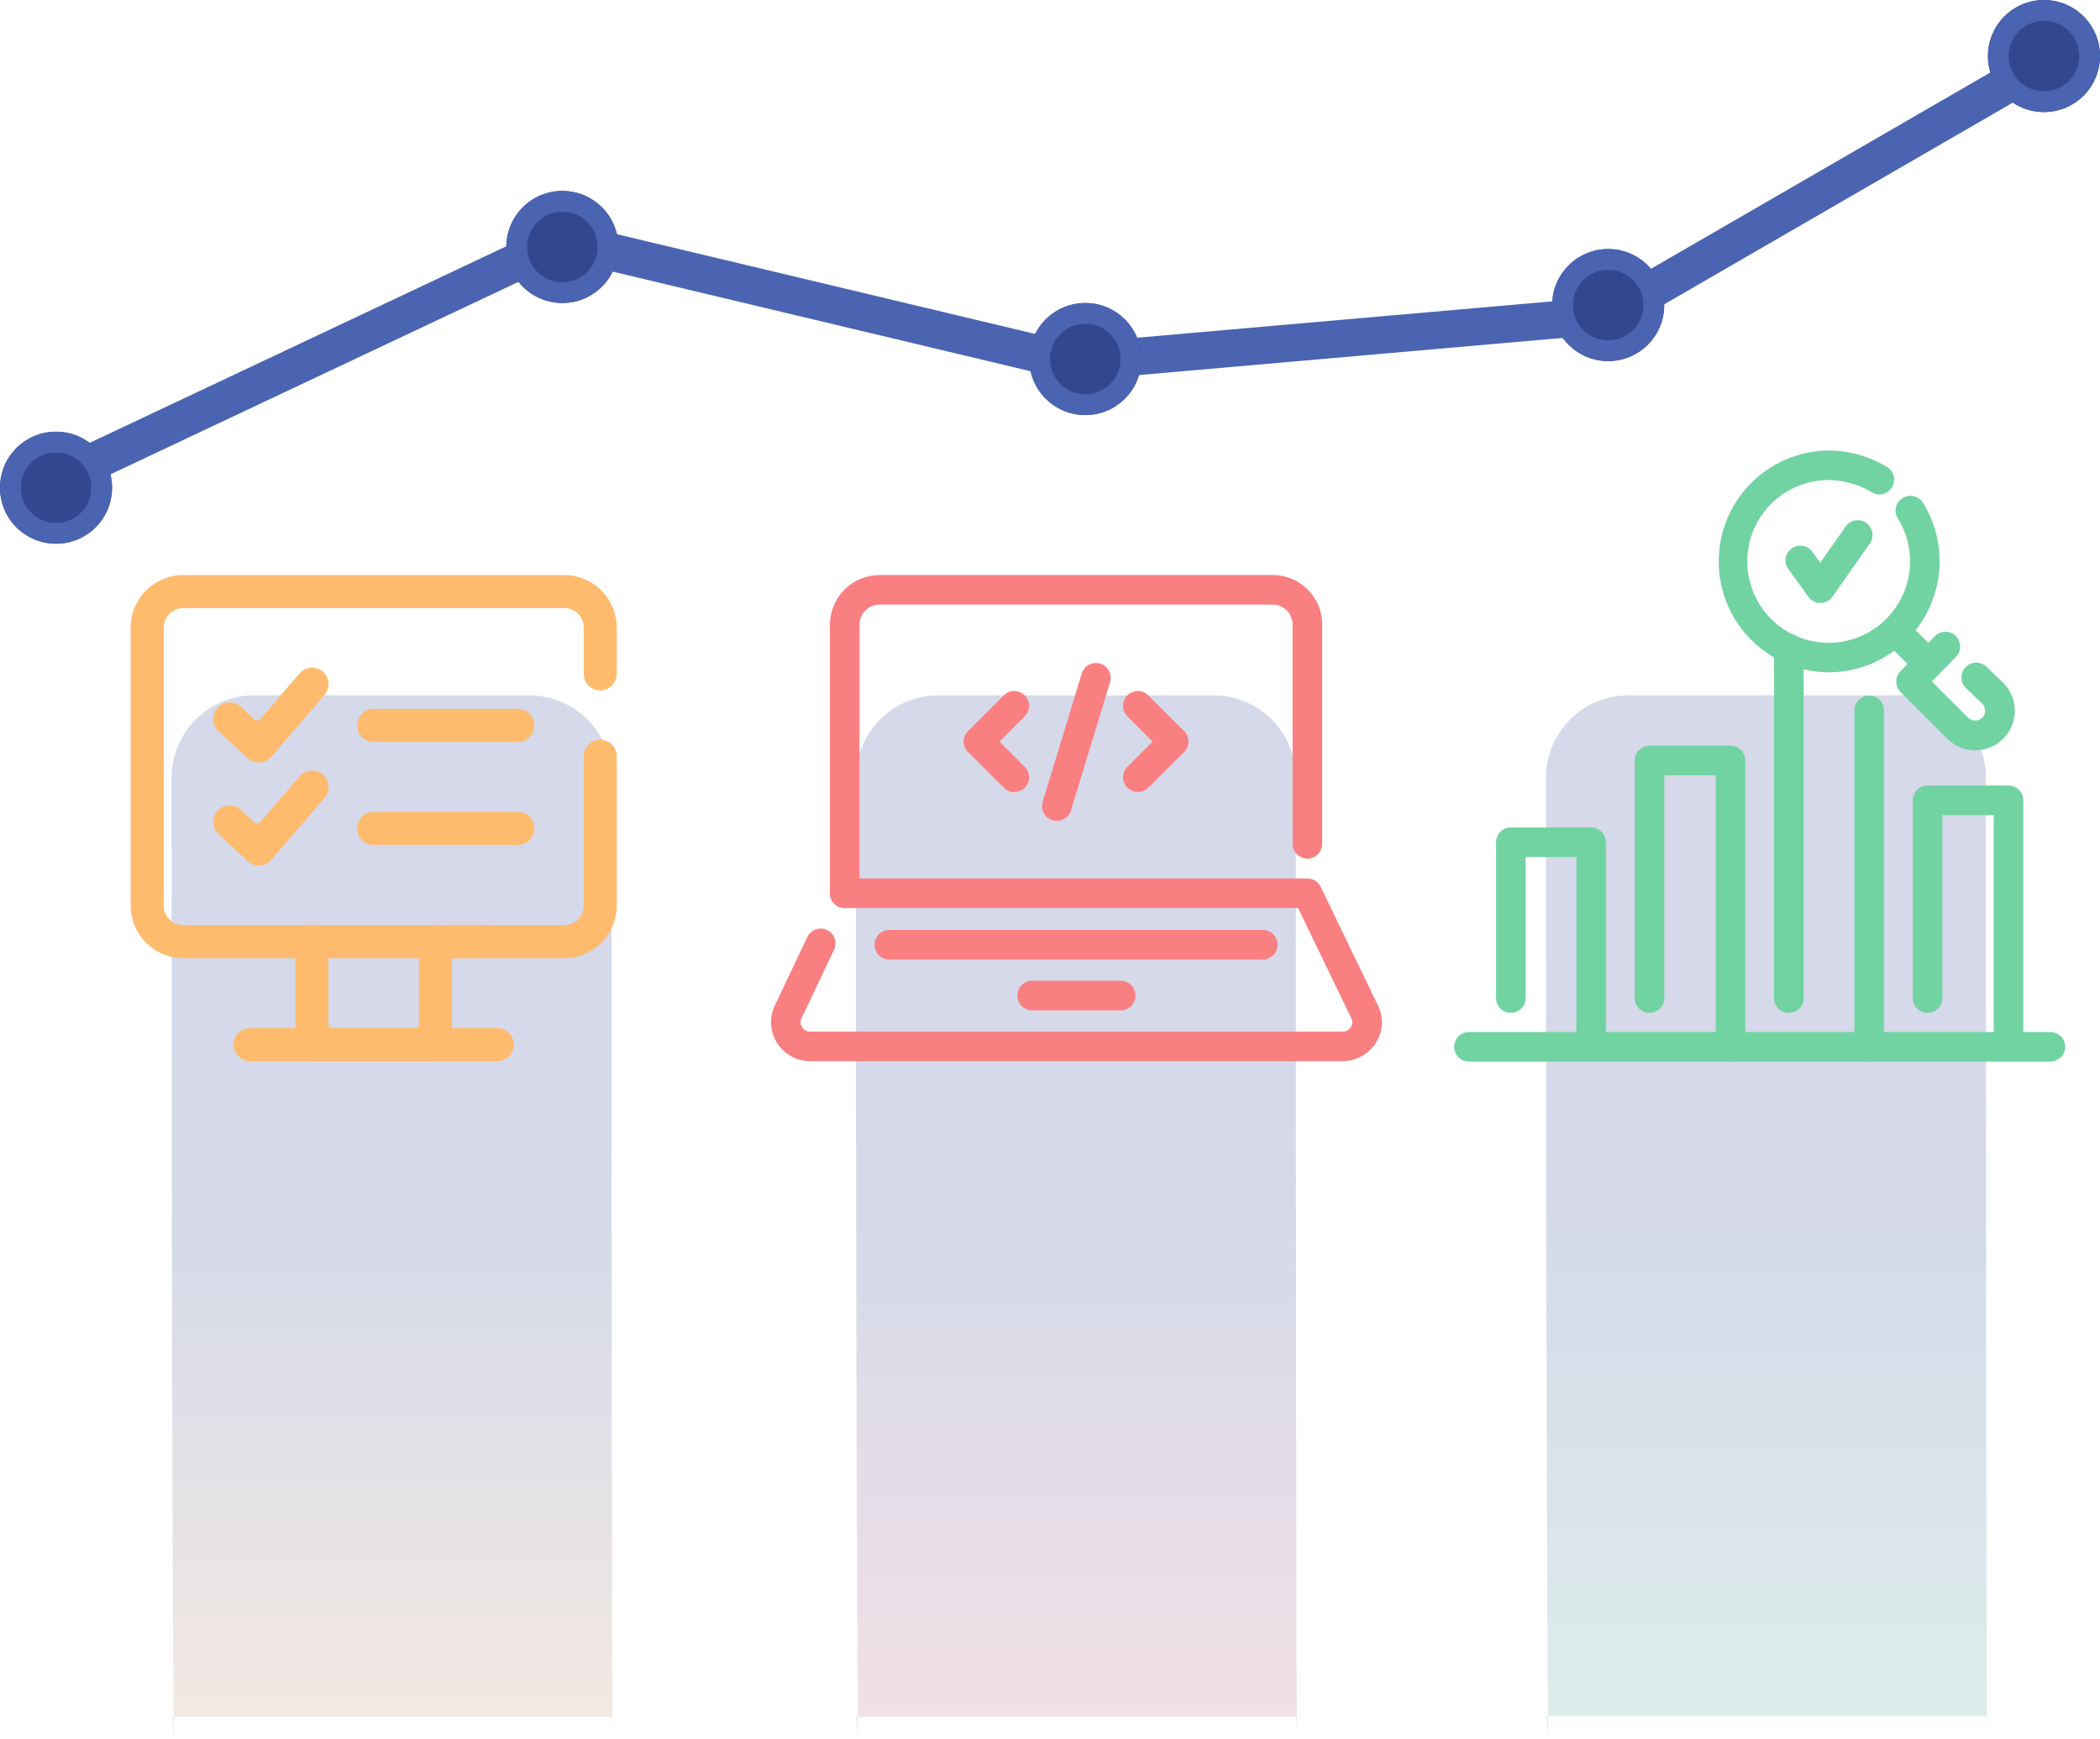 <svg xmlns="http://www.w3.org/2000/svg" xmlns:xlink="http://www.w3.org/1999/xlink" width="506" height="419.063" viewBox="0 0 506 419.063">
  <defs>
    <linearGradient id="linear-gradient" x1="0.5" y1="0.99" x2="0.5" y2="0.412" gradientUnits="objectBoundingBox">
      <stop offset="0" stop-color="#71d3a1"/>
      <stop offset="1" stop-color="#384d99"/>
    </linearGradient>
    <linearGradient id="linear-gradient-2" x1="0.5" y1="0.99" x2="0.5" y2="0.417" gradientUnits="objectBoundingBox">
      <stop offset="0" stop-color="#febb6e"/>
      <stop offset="1" stop-color="#384d99"/>
    </linearGradient>
    <linearGradient id="linear-gradient-3" x1="0.5" y1="0.99" x2="0.5" y2="0.415" gradientUnits="objectBoundingBox">
      <stop offset="0" stop-color="#fa7f81"/>
      <stop offset="1" stop-color="#384d99"/>
    </linearGradient>
  </defs>
  <g id="Grupo_4136" data-name="Grupo 4136" transform="translate(-704 -286.708)">
    <g id="Grupo_4017" data-name="Grupo 4017">
      <path id="Trazado_5679" data-name="Trazado 5679" d="M20,0H86a19.882,19.882,0,0,1,20,19.762c0,284.614.564,225.779,0,226.1H0c1.17,1.156,0,58.513,0-226.1A19.882,19.882,0,0,1,20,0Z" transform="translate(1076.506 454.23)" opacity="0.211" fill="url(#linear-gradient)"/>
      <path id="Trazado_5680" data-name="Trazado 5680" d="M20,0H86a19.882,19.882,0,0,1,20,19.762c0,284.614.564,226.034,0,226.356H0c1.17,1.156,0,58.258,0-226.356A19.882,19.882,0,0,1,20,0Z" transform="translate(745.343 454.23)" opacity="0.211" fill="url(#linear-gradient-2)"/>
      <path id="Trazado_5681" data-name="Trazado 5681" d="M20,0H86a19.882,19.882,0,0,1,20,19.762c0,284.614.564,226.034,0,226.356H0c1.17,1.156,0,58.258,0-226.356A19.882,19.882,0,0,1,20,0Z" transform="translate(910.235 454.23)" opacity="0.211" fill="url(#linear-gradient-3)"/>
      <g id="Grupo_3975" data-name="Grupo 3975" transform="translate(890.506 426)">
        <path id="Trazado_5691" data-name="Trazado 5691" d="M2185.718,450.074H2057.531a8.646,8.646,0,0,1-7.81-12.507l7.75-16.326a2.814,2.814,0,0,1,5.083,2.416l-7.776,16.377a2.821,2.821,0,0,0,.163,3.072,2.885,2.885,0,0,0,2.59,1.35h128.187a3.053,3.053,0,0,0,2.661-1.453,2.743,2.743,0,0,0,.117-2.917l-12.978-26.9H2065.8a2.809,2.809,0,1,1,0-5.619h111.486a2.808,2.808,0,0,1,2.532,1.59l13.728,28.452a8.393,8.393,0,0,1-.49,8.52A8.748,8.748,0,0,1,2185.718,450.074Z" transform="translate(-2048.77 -334.461)" fill="#fa7f81" stroke="#fa7f81" stroke-width="1.5"/>
        <path id="Trazado_5692" data-name="Trazado 5692" d="M2070.326,389.9a2.808,2.808,0,0,1-2.812-2.809V322.42a11.258,11.258,0,0,1,11.249-11.242h94.778a11.176,11.176,0,0,1,11.084,11.242v52.761a2.812,2.812,0,0,1-5.625,0V322.42a5.55,5.55,0,0,0-5.459-5.624h-94.778a5.631,5.631,0,0,0-5.625,5.624v64.671A2.808,2.808,0,0,1,2070.326,389.9Z" transform="translate(-2053.298 -311.178)" fill="#fa7f81" stroke="#fa7f81" stroke-width="1.5"/>
        <path id="Trazado_5693" data-name="Trazado 5693" d="M2174.484,429.548H2084.5a2.809,2.809,0,1,1,0-5.619h89.98a2.809,2.809,0,1,1,0,5.619Z" transform="translate(-2056.722 -338.414)" fill="#fa7f81" stroke="#fa7f81" stroke-width="1.5"/>
        <path id="Trazado_5694" data-name="Trazado 5694" d="M2151.2,445.686h-21.337a2.809,2.809,0,1,1,0-5.619H2151.2a2.809,2.809,0,1,1,0,5.619Z" transform="translate(-2067.679 -342.312)" fill="#fa7f81" stroke="#fa7f81" stroke-width="1.5"/>
        <path id="Trazado_5695" data-name="Trazado 5695" d="M2172.051,362.253a2.81,2.81,0,0,1-1.989-.821l-8.6-8.6a2.812,2.812,0,1,1,3.978-3.977l8.6,8.6a2.809,2.809,0,0,1-1.989,4.8Z" transform="translate(-2075.792 -320.08)" fill="#fa7f81" stroke="#fa7f81" stroke-width="1.5"/>
        <path id="Trazado_5696" data-name="Trazado 5696" d="M2163.45,373.593a2.81,2.81,0,0,1-1.989-4.8l8.6-8.6a2.812,2.812,0,0,1,3.978,3.977l-8.6,8.6A2.811,2.811,0,0,1,2163.45,373.593Z" transform="translate(-2075.792 -322.82)" fill="#fa7f81" stroke="#fa7f81" stroke-width="1.5"/>
        <path id="Trazado_5697" data-name="Trazado 5697" d="M2112.855,362.253a2.809,2.809,0,0,1-1.989-4.8l8.6-8.6a2.812,2.812,0,1,1,3.977,3.977l-8.6,8.6A2.811,2.811,0,0,1,2112.855,362.253Z" transform="translate(-2063.571 -320.08)" fill="#fa7f81" stroke="#fa7f81" stroke-width="1.5"/>
        <path id="Trazado_5698" data-name="Trazado 5698" d="M2121.457,373.593a2.81,2.81,0,0,1-1.989-.821l-8.6-8.6a2.812,2.812,0,0,1,3.977-3.977l8.6,8.6a2.81,2.81,0,0,1-1.989,4.8Z" transform="translate(-2063.571 -322.82)" fill="#fa7f81" stroke="#fa7f81" stroke-width="1.5"/>
        <path id="Trazado_5699" data-name="Trazado 5699" d="M2137.716,375.64a2.74,2.74,0,0,1-.821-.126,2.811,2.811,0,0,1-1.869-3.51l9.428-30.931a2.812,2.812,0,0,1,5.379,1.641l-9.428,30.931A2.815,2.815,0,0,1,2137.716,375.64Z" transform="translate(-2069.576 -317.916)" fill="#fa7f81" stroke="#fa7f81" stroke-width="1.5"/>
      </g>
      <g id="Grupo_3976" data-name="Grupo 3976" transform="translate(1055.139 396)">
        <path id="Trazado_5700" data-name="Trazado 5700" d="M2494.917,345.958a8.709,8.709,0,0,1-6.208-2.564l-11.249-11.242a2.809,2.809,0,0,1-.02-3.955l8.271-8.439a2.81,2.81,0,1,1,4.017,3.932l-6.322,6.451,9.28,9.277a3.252,3.252,0,0,0,4.459,0,3.192,3.192,0,0,0,0-4.456l-3.929-3.767a2.811,2.811,0,0,1,3.892-4.057l3.972,3.807a8.769,8.769,0,0,1-6.163,15.015Z" transform="translate(-2370.117 -275.248)" fill="#71d3a1" stroke="#71d3a1" stroke-width="1.5"/>
        <path id="Trazado_5701" data-name="Trazado 5701" d="M2482.375,327.461a2.81,2.81,0,0,1-1.989-.821l-7.941-7.938a2.813,2.813,0,0,1,3.978-3.977l7.94,7.938a2.809,2.809,0,0,1-1.989,4.8Z" transform="translate(-2368.906 -274.04)" fill="#71d3a1" stroke="#71d3a1" stroke-width="1.5"/>
        <path id="Trazado_5702" data-name="Trazado 5702" d="M2445.957,313.277a25.968,25.968,0,0,1,0-51.934,26.593,26.593,0,0,1,13.673,3.864,2.814,2.814,0,0,1-2.866,4.843,21.036,21.036,0,0,0-10.807-3.088A20.349,20.349,0,1,0,2466.3,287.31a19.909,19.909,0,0,0-3.034-10.73,2.813,2.813,0,0,1,4.747-3.02,25.558,25.558,0,0,1,3.912,13.75A26,26,0,0,1,2445.957,313.277Z" transform="translate(-2356.473 -261.343)" fill="#71d3a1" stroke="#71d3a1" stroke-width="1.5"/>
        <path id="Trazado_5703" data-name="Trazado 5703" d="M2371.658,435.982a2.808,2.808,0,0,1-2.812-2.809V386.692h-13.727v34.737a2.812,2.812,0,0,1-5.625,0V383.882a2.809,2.809,0,0,1,2.812-2.809h19.352a2.809,2.809,0,0,1,2.812,2.809v49.29A2.808,2.808,0,0,1,2371.658,435.982Z" transform="translate(-2339.405 -290.265)" fill="#71d3a1" stroke="#71d3a1" stroke-width="1.5"/>
        <path id="Trazado_5704" data-name="Trazado 5704" d="M2479.1,451.681H2339a2.809,2.809,0,1,1,0-5.619h140.1a2.809,2.809,0,1,1,0,5.619Z" transform="translate(-2336.192 -305.963)" fill="#71d3a1" stroke="#71d3a1" stroke-width="1.5"/>
        <path id="Trazado_5705" data-name="Trazado 5705" d="M2415.877,429.714a2.808,2.808,0,0,1-2.812-2.809V360.742h-13.892v54.419a2.812,2.812,0,0,1-5.625,0V357.932a2.808,2.808,0,0,1,2.812-2.809h19.517a2.808,2.808,0,0,1,2.812,2.809V426.9A2.808,2.808,0,0,1,2415.877,429.714Z" transform="translate(-2350.047 -283.996)" fill="#71d3a1" stroke="#71d3a1" stroke-width="1.5"/>
        <path id="Trazado_5706" data-name="Trazado 5706" d="M2459.983,421.126a2.807,2.807,0,0,1-2.812-2.809V337.269a2.812,2.812,0,0,1,5.624,0v81.047A2.807,2.807,0,0,1,2459.983,421.126Zm-19.351-11.744a2.808,2.808,0,0,1-2.812-2.809V322.379a2.812,2.812,0,0,1,5.624,0v84.193A2.808,2.808,0,0,1,2440.632,409.382Z" transform="translate(-2360.74 -275.408)" fill="#71d3a1" stroke="#71d3a1" stroke-width="1.5"/>
        <path id="Trazado_5707" data-name="Trazado 5707" d="M2504.2,432.768a2.808,2.808,0,0,1-2.812-2.809V373.386H2487.5v44.829a2.812,2.812,0,0,1-5.624,0V370.576a2.808,2.808,0,0,1,2.812-2.809H2504.2a2.809,2.809,0,0,1,2.812,2.809v59.382A2.808,2.808,0,0,1,2504.2,432.768Z" transform="translate(-2371.382 -287.05)" fill="#71d3a1" stroke="#71d3a1" stroke-width="1.5"/>
        <path id="Trazado_5708" data-name="Trazado 5708" d="M2449.135,301.945a2.811,2.811,0,0,1-2.277-1.157l-4.795-6.616a2.813,2.813,0,1,1,4.553-3.3l2.482,3.424,6.667-9.5a2.811,2.811,0,1,1,4.6,3.225l-8.932,12.736a2.8,2.8,0,0,1-2.279,1.2Z" transform="translate(-2361.636 -266.718)" fill="#71d3a1" stroke="#71d3a1" stroke-width="1.5"/>
      </g>
      <g id="Grupo_4008" data-name="Grupo 4008" transform="translate(736.24 426)">
        <g id="Grupo_4006" data-name="Grupo 4006" transform="translate(0 0)">
          <path id="Trazado_5720" data-name="Trazado 5720" d="M1066.73,898.282a3.227,3.227,0,0,1,0-6.454h26.05a5.462,5.462,0,0,0,5.456-5.456V850.394a3.227,3.227,0,1,1,6.454,0v35.978a11.926,11.926,0,0,1-11.91,11.91Z" transform="translate(-989.076 -807.478)" fill="#febb6e" stroke="#febb6e" stroke-width="1.5"/>
          <path id="Trazado_5721" data-name="Trazado 5721" d="M611.91,690.8A11.926,11.926,0,0,1,600,678.891V611.907A11.926,11.926,0,0,1,611.91,600H703.7a11.926,11.926,0,0,1,11.91,11.91v11.164a3.227,3.227,0,0,1-6.454,0V611.907a5.461,5.461,0,0,0-5.456-5.456H611.91a5.461,5.461,0,0,0-5.456,5.456v66.984a5.462,5.462,0,0,0,5.456,5.456h70.705a3.227,3.227,0,0,1,0,6.454Z" transform="translate(-600 -599.997)" fill="#febb6e" stroke="#febb6e" stroke-width="1.5"/>
          <path id="Trazado_5722" data-name="Trazado 5722" d="M850.43,1156.563a3.232,3.232,0,0,1-3.227-3.227v-24.809a3.227,3.227,0,1,1,6.454,0v19.847a1.733,1.733,0,0,0,1.735,1.735h19.847a1.733,1.733,0,0,0,1.735-1.735v-19.847a3.227,3.227,0,1,1,6.454,0v24.809a3.232,3.232,0,0,1-3.227,3.227Z" transform="translate(-807.508 -1040.95)" fill="#febb6e" stroke="#febb6e" stroke-width="1.5"/>
          <path id="Trazado_5723" data-name="Trazado 5723" d="M757.727,1286.255a3.227,3.227,0,0,1,0-6.455h59.542a3.227,3.227,0,0,1,0,6.455Z" transform="translate(-729.691 -1170.641)" fill="#febb6e" stroke="#febb6e" stroke-width="1.5"/>
        </g>
        <g id="Grupo_4007" data-name="Grupo 4007" transform="translate(19.848 22.33)">
          <path id="Trazado_5724" data-name="Trazado 5724" d="M733.883,760.4a3.222,3.222,0,0,1-2.195-.862l-7.05-6.556a3.225,3.225,0,0,1,4.39-4.725L732.3,751.3a1.757,1.757,0,0,0,1.183.461h.1a1.756,1.756,0,0,0,1.221-.6l9.434-10.97a3.221,3.221,0,1,1,4.884,4.2L736.33,759.273a3.224,3.224,0,0,1-2.263,1.114Z" transform="translate(-723.608 -739.062)" fill="#febb6e" stroke="#febb6e" stroke-width="1.5"/>
          <path id="Trazado_5725" data-name="Trazado 5725" d="M733.883,914.9a3.223,3.223,0,0,1-2.195-.863l-7.05-6.556a3.225,3.225,0,0,1,4.39-4.724L732.3,905.8a1.759,1.759,0,0,0,1.183.46h.1a1.756,1.756,0,0,0,1.221-.6l9.434-10.97a3.221,3.221,0,1,1,4.884,4.2L736.33,913.773a3.227,3.227,0,0,1-2.263,1.115Z" transform="translate(-723.608 -868.753)" fill="#febb6e" stroke="#febb6e" stroke-width="1.5"/>
          <path id="Trazado_5726" data-name="Trazado 5726" d="M943.124,807.286a3.227,3.227,0,0,1,0-6.454h34.732a3.227,3.227,0,1,1,0,6.454Z" transform="translate(-905.167 -790.913)" fill="#febb6e" stroke="#febb6e" stroke-width="1.5"/>
          <path id="Trazado_5727" data-name="Trazado 5727" d="M943.124,961.789a3.227,3.227,0,0,1,0-6.454h34.732a3.227,3.227,0,1,1,0,6.454Z" transform="translate(-905.167 -920.607)" fill="#febb6e" stroke="#febb6e" stroke-width="1.5"/>
        </g>
      </g>
      <path id="Trazado_5678" data-name="Trazado 5678" d="M-5742.937,2604l129.475-61.072,122.943,29.311,128.984-11.3,109.395-63.276" transform="translate(6453 -2198.292)" fill="none" stroke="#4a64b2" stroke-width="9"/>
      <g id="Elipse_238" data-name="Elipse 238" transform="translate(826 332.708)" fill="#334790" stroke="#4a64b2" stroke-linecap="round" stroke-linejoin="bevel" stroke-width="5">
        <circle cx="13.5" cy="13.5" r="13.5" stroke="none"/>
        <circle cx="13.5" cy="13.5" r="11" fill="none"/>
      </g>
      <g id="Elipse_239" data-name="Elipse 239" transform="translate(952 359.708)" fill="#334790" stroke="#4a64b2" stroke-linecap="round" stroke-linejoin="bevel" stroke-width="5">
        <circle cx="13.5" cy="13.5" r="13.5" stroke="none"/>
        <circle cx="13.5" cy="13.5" r="11" fill="none"/>
      </g>
      <g id="Elipse_240" data-name="Elipse 240" transform="translate(1078 346.708)" fill="#334790" stroke="#4a64b2" stroke-linecap="round" stroke-linejoin="bevel" stroke-width="5">
        <circle cx="13.5" cy="13.5" r="13.5" stroke="none"/>
        <circle cx="13.5" cy="13.5" r="11" fill="none"/>
      </g>
      <g id="Elipse_241" data-name="Elipse 241" transform="translate(1183 286.708)" fill="#334790" stroke="#4a64b2" stroke-linecap="round" stroke-linejoin="bevel" stroke-width="5">
        <circle cx="13.5" cy="13.5" r="13.5" stroke="none"/>
        <circle cx="13.5" cy="13.5" r="11" fill="none"/>
      </g>
    </g>
    <g id="Elipse_237" data-name="Elipse 237" transform="translate(704 390.708)" fill="#334790" stroke="#4a64b2" stroke-linecap="round" stroke-linejoin="bevel" stroke-width="5">
      <circle cx="13.5" cy="13.5" r="13.5" stroke="none"/>
      <circle cx="13.5" cy="13.5" r="11" fill="none"/>
    </g>
  </g>
</svg>
